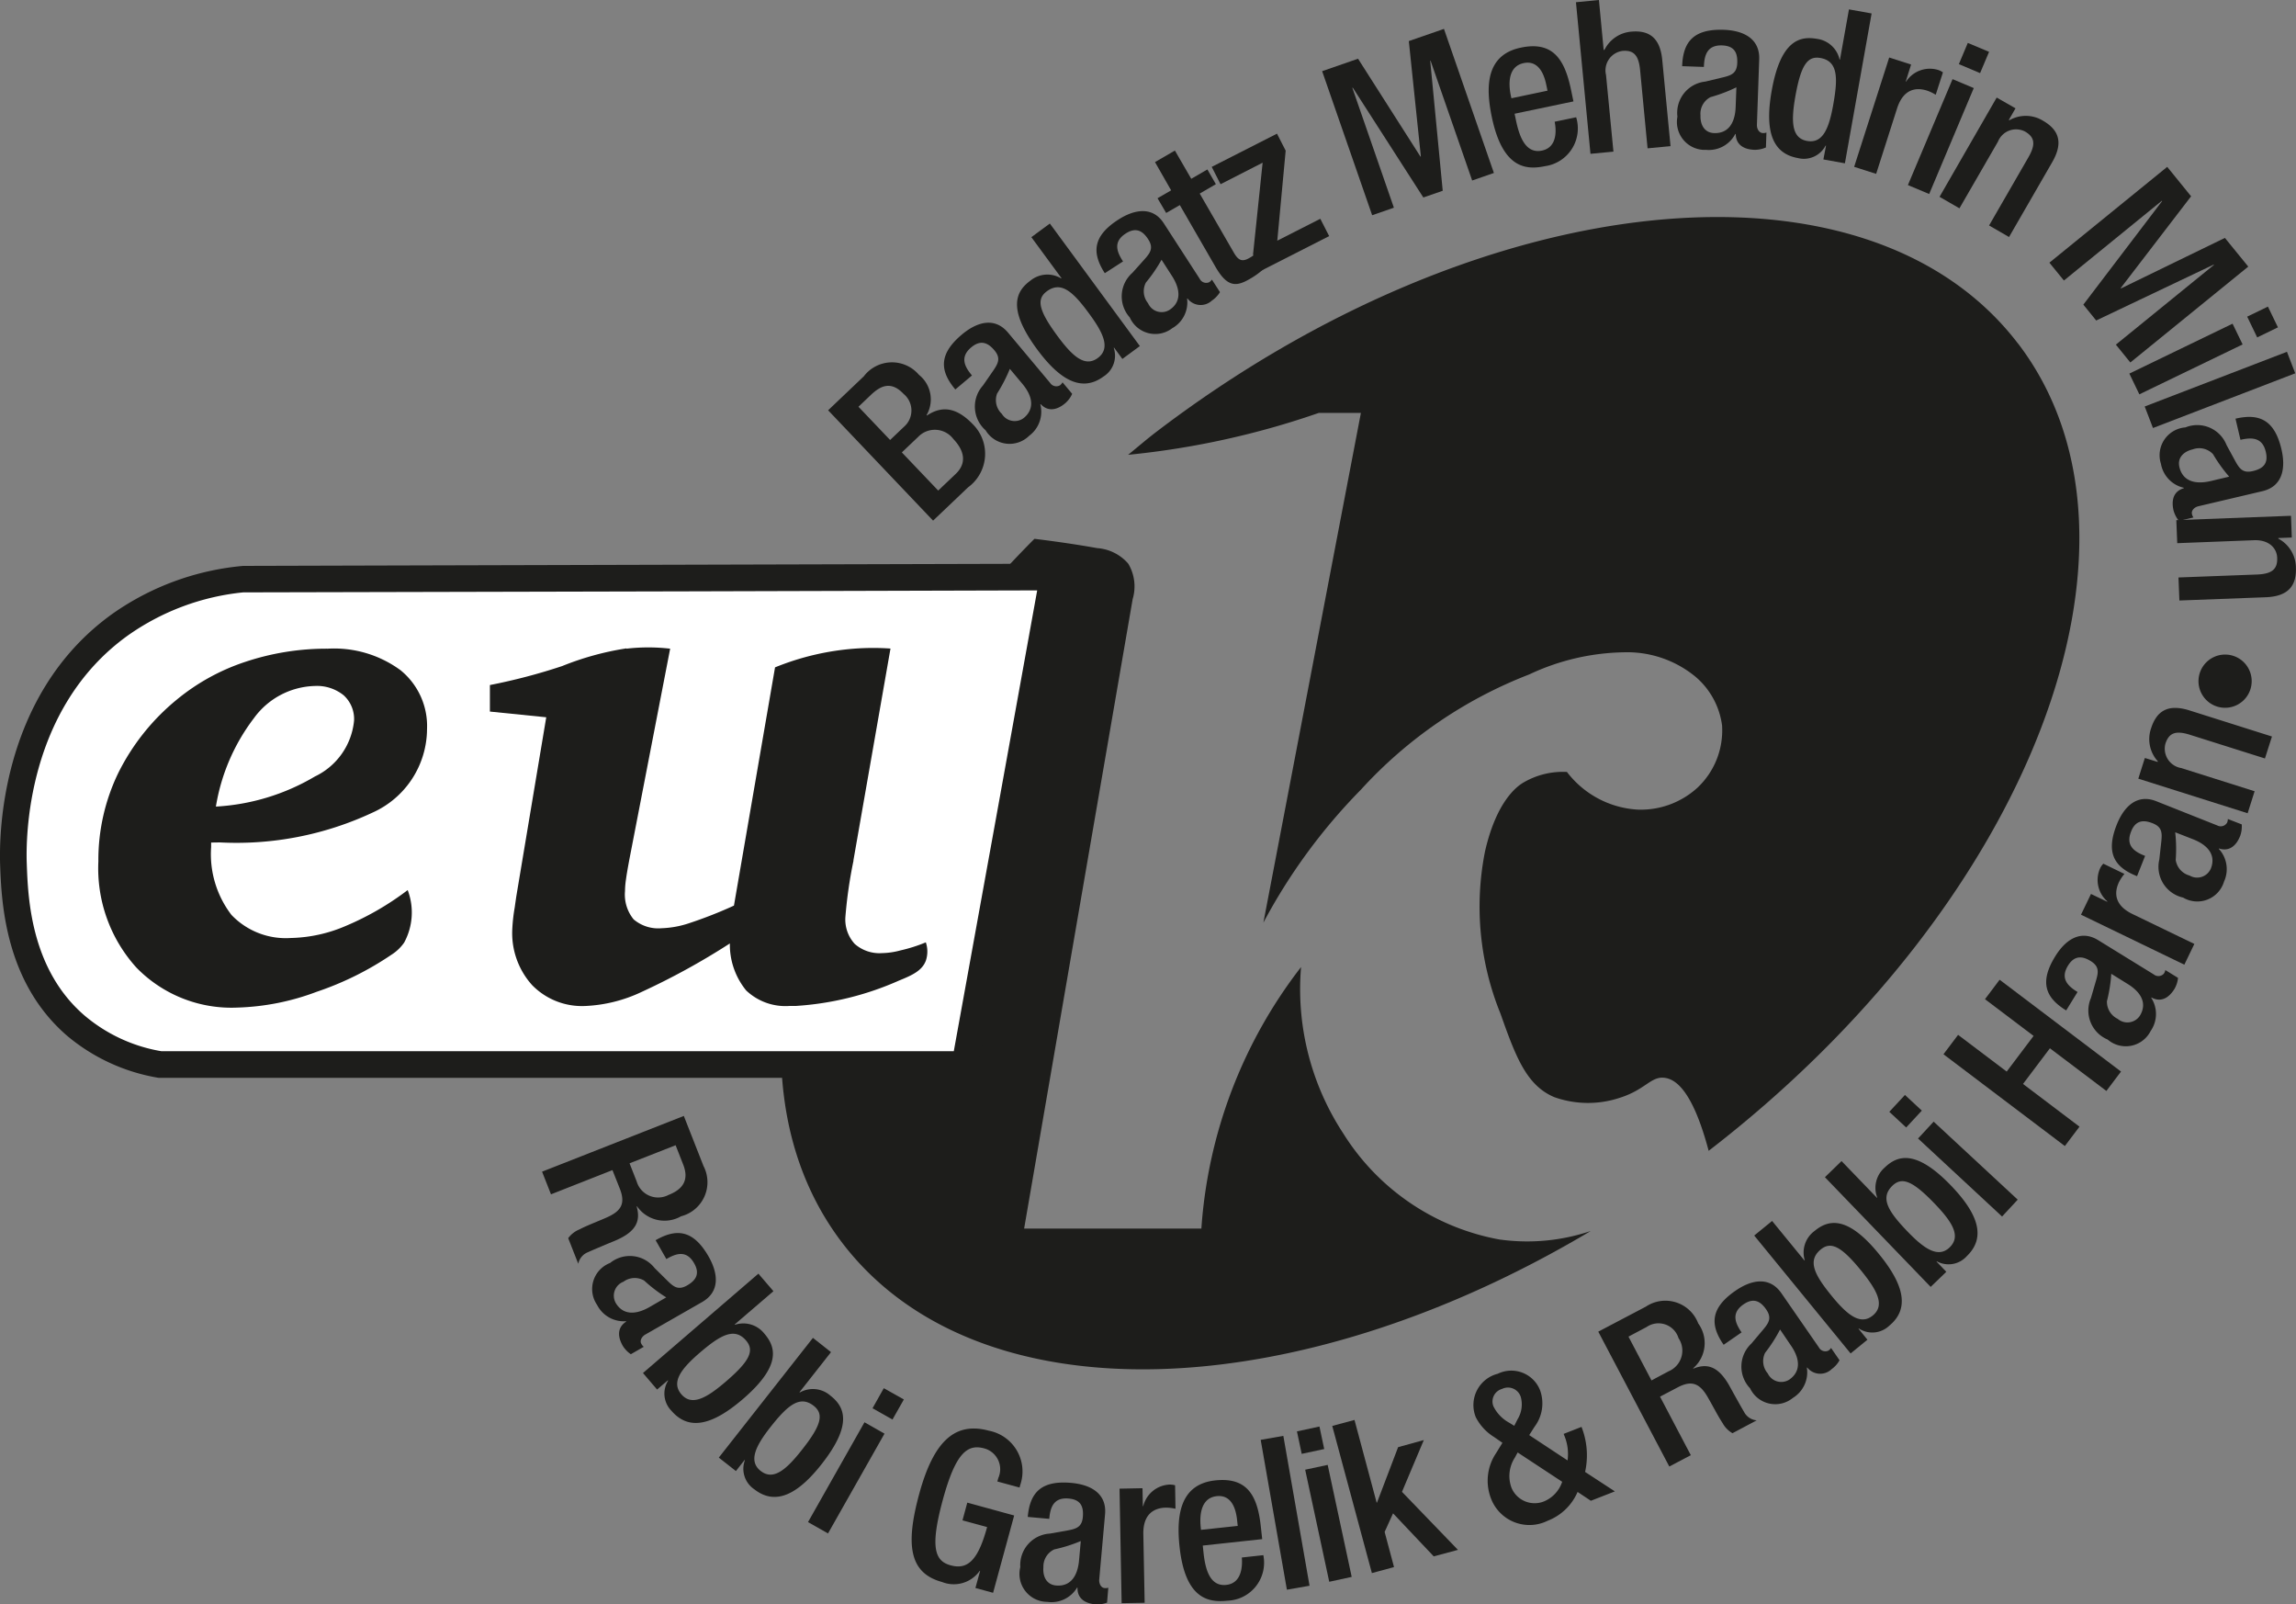 <svg xmlns="http://www.w3.org/2000/svg" width="85.377" height="59.644" viewBox="0 0 85.377 59.644">
  <rect x="0" y="0" width="85.377" height="59.644" fill="#808080" stroke="none"/>
  <g id="Raggruppa_581" data-name="Raggruppa 581" transform="translate(-1357.264 -3113.102)">
    <path id="Tracciato_5075" data-name="Tracciato 5075" d="M406.539,125.924a8.689,8.689,0,0,1-5.849-3.955,9.771,9.771,0,0,1-1.566-6.18,17.862,17.862,0,0,0-3.707,9.723h-6.591q2.017-11.7,4.036-23.4a1.648,1.648,0,0,0-.164-1.318,1.682,1.682,0,0,0-1.154-.578c-.822-.147-1.613-.257-2.334-.346-8.788,8.822-12.036,19.78-7.141,26.18,5,6.537,16.814,6.115,27.827-.449a7.394,7.394,0,0,1-3.356.321" transform="translate(1006.52 3033.262)" fill="#1d1d1b"/>
    <path id="Tracciato_5076" data-name="Tracciato 5076" d="M419.707,98.237c-5.656-7.394-20.029-5.9-32.1,3.333-.34.263-.657.538-.988.806a30.615,30.615,0,0,0,4.948-.9c.755-.2,1.471-.425,2.142-.657h1.566l-3.626,18.949a21.274,21.274,0,0,1,3.626-4.943,16.527,16.527,0,0,1,6.261-4.285,8.57,8.57,0,0,1,3.543-.823,3.992,3.992,0,0,1,2.636.907,2.864,2.864,0,0,1,.99,1.811,2.921,2.921,0,0,1-.906,2.308,3.125,3.125,0,0,1-2.225.823,3.564,3.564,0,0,1-2.637-1.4,2.891,2.891,0,0,0-1.649.412c-.191.121-.969.65-1.4,2.553a10.552,10.552,0,0,0,.576,6.015c.565,1.594.965,2.68,2.013,3.112a3.747,3.747,0,0,0,2.436.017c.941-.3,1.15-.8,1.647-.74.463.051,1.073.561,1.647,2.714,11.985-9.233,17.135-22.647,11.5-30.016" transform="translate(1012.594 3027.633)" fill="#1d1d1b"/>
    <path id="Tracciato_5077" data-name="Tracciato 5077" d="M380.713,98.182l1.328-1.264a1.316,1.316,0,0,1,2.049-.055,1.168,1.168,0,0,1,.283,1.5l.011.015c.525-.348,1.071-.353,1.732.346a1.545,1.545,0,0,1-.2,2.323l-1.3,1.237Zm2.82.614a.8.8,0,0,0-.015-1.224c-.465-.489-.852-.308-1.22.043l-.457.436,1.177,1.235Zm1.923,1.753c.391-.372.363-.825-.087-1.3a.861.861,0,0,0-1.305-.081l-.61.58,1.352,1.418Z" transform="translate(1007.345 3030.172)" fill="#1d1d1b"/>
    <path id="Tracciato_5078" data-name="Tracciato 5078" d="M386.946,97.859a.275.275,0,0,0,.365.087.349.349,0,0,0,.094-.111l.359.427a1,1,0,0,1-.257.349c-.291.246-.633.334-.914.034l-.013.009a1.11,1.11,0,0,1-.412,1.165,1.038,1.038,0,0,1-1.622-.2,1.173,1.173,0,0,1-.1-1.666l.393-.568c.179-.266.272-.457.032-.742s-.514-.4-.861-.108c-.436.366-.238.729.028,1.044l-.619.521c-.584-.693-.62-1.316.244-2.042.578-.485,1.229-.65,1.715-.072Zm-1.5-.525a5.792,5.792,0,0,1-.474.918.7.7,0,0,0,.176.754.558.558,0,0,0,.823.149c.395-.332.338-.793-.066-1.273Z" transform="translate(1009.369 3029.48)" fill="#1d1d1b"/>
    <path id="Tracciato_5079" data-name="Tracciato 5079" d="M388.04,98.278l-.011.011a.913.913,0,0,1-.38,1.063c-.8.589-1.615.155-2.482-1.026-1.12-1.526-.759-2.157-.234-2.54a.993.993,0,0,1,1.139-.081l.013-.009-1.12-1.524.688-.506L389,98.221l-.65.478Zm-2.5-2.093c-.395.291-.3.714.38,1.639.57.778,1.033,1.194,1.513.842s.225-.912-.315-1.645c-.6-.823-1.046-1.226-1.577-.837" transform="translate(1010.65 3027.746)" fill="#1d1d1b"/>
    <path id="Tracciato_5080" data-name="Tracciato 5080" d="M389.832,95.935a.271.271,0,0,0,.349.132.357.357,0,0,0,.106-.1l.3.466a1.043,1.043,0,0,1-.3.314.615.615,0,0,1-.91-.081l-.013.008a1.1,1.1,0,0,1-.552,1.1,1.036,1.036,0,0,1-1.579-.4,1.169,1.169,0,0,1,.1-1.662l.461-.514c.213-.242.325-.417.123-.731s-.455-.459-.835-.213c-.48.308-.327.691-.1,1.037l-.678.438c-.489-.759-.448-1.379.5-1.989.631-.408,1.3-.489,1.7.144Zm-1.418-.706a5.626,5.626,0,0,1-.582.848.7.7,0,0,0,.081.769.552.552,0,0,0,.793.249c.431-.278.432-.742.094-1.267Z" transform="translate(1012.042 3027.529)" fill="#1d1d1b"/>
    <path id="Tracciato_5081" data-name="Tracciato 5081" d="M387.245,94l.506-.293-.6-1.05.74-.429.608,1.05.6-.348.315.548-.6.349,1.271,2.2c.168.289.31.344.565.2a1.581,1.581,0,0,0,.255-.174l.317.548a2.9,2.9,0,0,1-.561.408c-.5.289-.829.293-1.263-.461l-1.324-2.293-.508.293Z" transform="translate(1013.062 3026.471)" fill="#1d1d1b"/>
    <path id="Tracciato_5082" data-name="Tracciato 5082" d="M389.8,96.393l.357-3.415-1.564.8-.329-.644,2.427-1.235.323.631-.312,3.347,1.6-.814.329.644-2.527,1.286Z" transform="translate(1014.058 3026.172)" fill="#1d1d1b"/>
    <path id="Tracciato_5083" data-name="Tracciato 5083" d="M390.44,91.406l1.335-.463,2.321,3.639.015-.006-.448-4.289,1.307-.453,1.857,5.356-.808.28-1.547-4.455-.013.006.465,4.831-.721.249-2.623-4.081-.017.006,1.545,4.455-.808.28Z" transform="translate(1015.988 3024.342)" fill="#1d1d1b"/>
    <path id="Tracciato_5084" data-name="Tracciato 5084" d="M394.685,92.685l.051.242c.117.559.338,1.26.967,1.128.6-.125.525-.823.472-1.073l.8-.166a1.416,1.416,0,0,1-1.154,1.817c-.684.142-1.573.119-1.981-1.817-.23-1.1-.242-2.312,1.073-2.587,1.165-.246,1.624.389,1.868,1.554l.093.444Zm1.224-.857-.047-.225c-.109-.529-.366-.9-.84-.8-.536.113-.589.676-.474,1.222l.019.085Z" transform="translate(1018.899 3024.645)" fill="#1d1d1b"/>
    <path id="Tracciato_5085" data-name="Tracciato 5085" d="M395.437,89.349l.854-.083.176,1.849.026.013a1.227,1.227,0,0,1,.984-.684c.65-.062,1.086.191,1.169,1.05l.308,3.205-.854.081-.278-2.912c-.053-.551-.24-.75-.667-.708a.731.731,0,0,0-.6.893l.276,2.85-.854.081Z" transform="translate(1020.429 3023.836)" fill="#1d1d1b"/>
    <path id="Tracciato_5086" data-name="Tracciato 5086" d="M400.392,93.384c-.006.159.083.3.212.31a.343.343,0,0,0,.142-.019l-.019.555a1.028,1.028,0,0,1-.423.087c-.38-.011-.691-.174-.7-.587h-.017a1.109,1.109,0,0,1-1.082.589,1.038,1.038,0,0,1-1.069-1.233,1.168,1.168,0,0,1,1.037-1.305l.672-.161c.312-.076.5-.157.516-.529.015-.389-.111-.638-.563-.655-.57-.019-.663.382-.678.8l-.808-.028c.03-.9.419-1.39,1.547-1.352.752.026,1.343.34,1.318,1.094Zm-.763-1.39a5.722,5.722,0,0,1-.963.365.693.693,0,0,0-.372.676c-.013.357.151.648.508.661.516.017.782-.363.8-.988Z" transform="translate(1022.203 3024.354)" fill="#1d1d1b"/>
    <path id="Tracciato_5087" data-name="Tracciato 5087" d="M401.356,94.516l-.017,0a.91.91,0,0,1-1.033.461c-.982-.176-1.228-1.063-.969-2.508.332-1.864,1.039-2.036,1.679-1.923a.992.992,0,0,1,.844.771l.015,0,.334-1.866.842.151-.993,5.571-.8-.144Zm-.21-3.258c-.484-.087-.723.274-.927,1.405-.168.952-.151,1.575.434,1.679s.816-.466.974-1.364c.179-1.007.166-1.605-.482-1.721" transform="translate(1023.809 3024)" fill="#1d1d1b"/>
    <path id="Tracciato_5088" data-name="Tracciato 5088" d="M402.218,90.4l.814.261-.2.636.013,0a1.055,1.055,0,0,1,1.182-.438.672.672,0,0,1,.189.093l-.268.833a1.5,1.5,0,0,0-.325-.155c-.372-.119-.869-.094-1.112.661l-.778,2.434-.818-.261Z" transform="translate(1025.296 3024.84)" fill="#1d1d1b"/>
    <path id="Tracciato_5089" data-name="Tracciato 5089" d="M403.633,91.458l.789.332-1.658,3.938-.791-.332Zm.567-1.347.791.332-.334.791-.789-.334Z" transform="translate(1026.237 3024.586)" fill="#1d1d1b"/>
    <path id="Tracciato_5090" data-name="Tracciato 5090" d="M404.724,91.186l.7.4-.249.432.021.011a1.226,1.226,0,0,1,1.252.019c.563.325.774.786.344,1.534l-1.609,2.788-.742-.429,1.462-2.533c.278-.482.24-.75-.132-.963a.726.726,0,0,0-1,.38l-1.432,2.478-.74-.427Z" transform="translate(1026.787 3025.543)" fill="#1d1d1b"/>
    <path id="Tracciato_5091" data-name="Tracciato 5091" d="M409.141,92.551l.888,1.094-2.618,3.413.009.013,3.866-1.879.869,1.067-4.385,3.564-.538-.663,3.647-2.965-.009-.011L406.5,98.262l-.478-.589,2.929-3.849-.011-.011L405.3,96.776l-.54-.663Z" transform="translate(1028.711 3026.754)" fill="#1d1d1b"/>
    <path id="Tracciato_5092" data-name="Tracciato 5092" d="M410.171,95.936l.374.771-3.84,1.855-.372-.771Zm1.315-.635.372.771-.771.374-.372-.772Z" transform="translate(1030.111 3029.199)" fill="#1d1d1b"/>
    <rect id="Rettangolo_598" data-name="Rettangolo 598" width="5.667" height="0.857" transform="translate(1437.015 3128.213) rotate(-21.028)" fill="#1d1d1b"/>
    <path id="Tracciato_5093" data-name="Tracciato 5093" d="M408.37,100.792c-.155.036-.27.161-.242.285a.332.332,0,0,0,.057.132l-.54.128a1.067,1.067,0,0,1-.2-.385c-.087-.372-.013-.714.383-.831l0-.015a1.111,1.111,0,0,1-.852-.891,1.038,1.038,0,0,1,.91-1.354,1.171,1.171,0,0,1,1.53.657l.331.608c.155.28.285.444.646.359.378-.089.587-.276.482-.714-.128-.555-.54-.54-.942-.448l-.185-.786c.88-.206,1.452.042,1.709,1.137.172.733.025,1.386-.708,1.558Zm1.143-1.1a5.571,5.571,0,0,1-.6-.835.7.7,0,0,0-.75-.181c-.347.081-.585.317-.5.663.119.5.553.659,1.163.517Z" transform="translate(1030.643 3031.129)" fill="#1d1d1b"/>
    <path id="Tracciato_5094" data-name="Tracciato 5094" d="M411.522,99.419l.03.808-.5.019v.023a1.227,1.227,0,0,1,.652,1.071c.026.65-.253,1.073-1.116,1.107l-3.216.121-.034-.856,2.926-.11c.553-.023.763-.2.744-.625-.013-.348-.3-.67-.857-.65l-2.859.11-.034-.856Z" transform="translate(1030.933 3032.857)" fill="#1d1d1b"/>
    <path id="Tracciato_5095" data-name="Tracciato 5095" d="M380.352,111.231l.731,1.86a1.307,1.307,0,0,1-.833,1.87,1.241,1.241,0,0,1-1.637-.37l-.015.006c.155.544-.025.929-.752,1.25-.336.14-.746.31-1.058.449a.588.588,0,0,0-.361.431l-.374-.952a.966.966,0,0,1,.412-.323c.3-.155.6-.263.98-.429.568-.242.752-.516.525-1.094l-.272-.684-2.285.9-.332-.842Zm-1.753,2.436a.832.832,0,0,0,1.186.5c.561-.219.761-.58.542-1.133l-.28-.714-1.713.672Z" transform="translate(1002.34 3043.355)" fill="#1d1d1b"/>
    <path id="Tracciato_5096" data-name="Tracciato 5096" d="M378.044,117.313c-.138.079-.213.234-.149.342a.366.366,0,0,0,.091.113l-.48.276a1.034,1.034,0,0,1-.3-.312c-.189-.329-.217-.68.128-.9l-.008-.015a1.114,1.114,0,0,1-1.075-.606,1.037,1.037,0,0,1,.482-1.558,1.169,1.169,0,0,1,1.656.187l.491.485c.23.225.4.346.723.159s.482-.433.255-.823c-.283-.5-.674-.363-1.031-.155l-.4-.7c.784-.451,1.4-.38,1.964.595.376.653.425,1.32-.229,1.7Zm.778-1.382a5.407,5.407,0,0,1-.82-.625.7.7,0,0,0-.771.043.555.555,0,0,0-.291.782c.257.444.72.47,1.262.159Z" transform="translate(1003.216 3045.4)" fill="#1d1d1b"/>
    <path id="Tracciato_5097" data-name="Tracciato 5097" d="M381.362,114.336l.559.652-1.439,1.235.011.013a.994.994,0,0,1,1.094.334c.423.493.636,1.19-.8,2.427-1.114.958-2,1.2-2.655.44a.909.909,0,0,1-.128-1.122l-.009-.013-.4.342-.525-.614Zm-2.867,4.482c.389.453.935.151,1.668-.48.874-.752,1.061-1.143.74-1.517-.429-.5-.952-.206-1.728.461-.691.595-1.061,1.09-.68,1.535" transform="translate(1004.103 3046.113)" fill="#1d1d1b"/>
    <path id="Tracciato_5098" data-name="Tracciato 5098" d="M382.061,115.6l.672.531-1.171,1.488.013.011a.985.985,0,0,1,1.135.117c.512.4.854,1.043-.317,2.535-.9,1.15-1.732,1.562-2.516.944a.916.916,0,0,1-.346-1.078l-.011-.009-.323.412-.636-.5Zm-1.943,4.946c.466.368.944-.032,1.541-.793.712-.9.818-1.322.432-1.626-.516-.406-.973-.019-1.605.784-.565.716-.829,1.273-.368,1.636" transform="translate(1005.432 3047.236)" fill="#1d1d1b"/>
    <path id="Tracciato_5099" data-name="Tracciato 5099" d="M382.416,117.857l.744.423-2.1,3.709-.744-.421Zm.718-1.267.746.419-.423.746-.742-.419Z" transform="translate(1006.994 3048.117)" fill="#1d1d1b"/>
    <path id="Tracciato_5100" data-name="Tracciato 5100" d="M384.9,122.677l-.015,0a1.181,1.181,0,0,1-1.4.415c-1.194-.325-1.381-1.33-.848-3.281s1.326-2.687,2.587-2.344a1.542,1.542,0,0,1,1.169,2.013l-.026.1-.827-.225.036-.13a.8.8,0,0,0-.523-1.1c-.619-.17-1.061.153-1.537,1.9-.48,1.76-.31,2.283.28,2.444.663.189,1.039-.227,1.364-1.42l-.916-.249.179-.659,1.743.478-.784,2.874-.657-.179Z" transform="translate(1008.81 3048.82)" fill="#1d1d1b"/>
    <path id="Tracciato_5101" data-name="Tracciato 5101" d="M387.436,122.051c-.013.157.068.308.193.319a.341.341,0,0,0,.145-.011l-.047.553a1.031,1.031,0,0,1-.429.064c-.38-.032-.682-.21-.67-.623h-.015a1.112,1.112,0,0,1-1.112.531,1.039,1.039,0,0,1-1-1.292,1.17,1.17,0,0,1,1.1-1.246l.68-.121c.315-.06.514-.132.546-.5.032-.387-.079-.644-.529-.682-.569-.051-.684.344-.72.755l-.8-.072c.079-.9.495-1.364,1.615-1.265.75.066,1.324.41,1.26,1.161Zm-.686-1.428a5.523,5.523,0,0,1-.984.31.7.7,0,0,0-.406.655c-.03.357.117.657.472.687.514.045.8-.319.854-.942Z" transform="translate(1010.703 3049.766)" fill="#1d1d1b"/>
    <path id="Tracciato_5102" data-name="Tracciato 5102" d="M386.451,118.637l.854-.017.013.665h.015a1.055,1.055,0,0,1,.976-.8.732.732,0,0,1,.208.026l.015.873a1.635,1.635,0,0,0-.359-.042c-.387.008-.852.193-.837.984l.049,2.553-.856.015Z" transform="translate(1012.443 3049.805)" fill="#1d1d1b"/>
    <path id="Tracciato_5103" data-name="Tracciato 5103" d="M388.51,120.834l.026.246c.06.568.21,1.286.848,1.216.608-.064.6-.767.578-1.018l.8-.087a1.412,1.412,0,0,1-1.328,1.692c-.693.074-1.575-.04-1.787-2.006-.119-1.112-.009-2.321,1.324-2.465,1.184-.127,1.577.55,1.7,1.734l.049.449Zm1.3-.731-.025-.229c-.059-.536-.276-.929-.757-.876-.544.059-.652.614-.593,1.165l.008.087Z" transform="translate(1013.479 3049.723)" fill="#1d1d1b"/>
    <rect id="Rettangolo_599" data-name="Rettangolo 599" width="0.855" height="5.655" transform="translate(1404.143 3166.627) rotate(-9.92)" fill="#1d1d1b"/>
    <path id="Tracciato_5104" data-name="Tracciato 5104" d="M389.944,117.526l.837-.181.177.837-.837.179Zm.306,1.424.837-.179.893,4.164-.835.181Z" transform="translate(1015.547 3048.787)" fill="#1d1d1b"/>
    <path id="Tracciato_5105" data-name="Tracciato 5105" d="M390.639,117.438l.827-.223.823,3.071.015,0,.784-2.059.956-.264-.812,1.925,2.081,2.157-.9.242-1.513-1.6-.313.691.349,1.307-.823.223Z" transform="translate(1016.165 3048.672)" fill="#1d1d1b"/>
    <path id="Tracciato_5106" data-name="Tracciato 5106" d="M396.922,119.576a1.766,1.766,0,0,0-.106-.886l-.04-.1.665-.261.025.068a2.867,2.867,0,0,1,.108,1.607l1.107.723-.893.349-.493-.329a1.989,1.989,0,0,1-1.112,1.071,1.528,1.528,0,0,1-2.117-.85,1.834,1.834,0,0,1,.2-1.666l.234-.381-.313-.217a1.867,1.867,0,0,1-.676-.731,1.2,1.2,0,0,1,.816-1.619,1.149,1.149,0,0,1,1.575.619,1.443,1.443,0,0,1-.211,1.356l-.195.306Zm-1.86-1.528a1.052,1.052,0,0,0,.121-.829.5.5,0,0,0-.7-.3.484.484,0,0,0-.315.652,1.407,1.407,0,0,0,.593.608l.179.11Zm-.1,1.424a1.255,1.255,0,0,0-.123,1.126.932.932,0,0,0,1.222.495,1.2,1.2,0,0,0,.661-.723l-1.656-1.09Z" transform="translate(1018.632 3047.816)" fill="#1d1d1b"/>
    <path id="Tracciato_5107" data-name="Tracciato 5107" d="M395.877,116.015l1.768-.929a1.306,1.306,0,0,1,1.949.623,1.238,1.238,0,0,1-.189,1.668l.008.013c.525-.213.927-.076,1.326.612.176.319.389.708.561,1a.583.583,0,0,0,.468.31l-.9.478a.966.966,0,0,1-.366-.372c-.187-.287-.327-.572-.533-.929-.3-.54-.6-.689-1.144-.4l-.652.342,1.145,2.176-.8.421Zm2.612,1.475a.834.834,0,0,0,.372-1.235.779.779,0,0,0-1.184-.414L397,116.2l.856,1.628Z" transform="translate(1020.819 3046.59)" fill="#1d1d1b"/>
    <path id="Tracciato_5108" data-name="Tracciato 5108" d="M402.043,116.94a.272.272,0,0,0,.353.121.331.331,0,0,0,.1-.1l.315.457a.993.993,0,0,1-.287.325.617.617,0,0,1-.914-.055l-.013.009a1.116,1.116,0,0,1-.519,1.12,1.037,1.037,0,0,1-1.594-.357,1.171,1.171,0,0,1,.053-1.666l.446-.529c.206-.247.312-.429.1-.737s-.472-.444-.842-.187c-.47.323-.306.7-.072,1.041l-.667.461c-.516-.744-.491-1.367.438-2.008.619-.429,1.282-.529,1.711.093Zm-1.443-.665a5.493,5.493,0,0,1-.557.867.7.7,0,0,0,.1.767.556.556,0,0,0,.8.229c.425-.295.414-.759.057-1.273Z" transform="translate(1022.856 3046.25)" fill="#1d1d1b"/>
    <path id="Tracciato_5109" data-name="Tracciato 5109" d="M398.947,113.841l.665-.542,1.2,1.467.013-.009a.993.993,0,0,1,.363-1.084c.5-.414,1.207-.608,2.4.859.929,1.135,1.15,2.032.376,2.665a.911.911,0,0,1-1.126.1l-.013.009.331.408-.625.51Zm4.408,2.973c.461-.376.172-.929-.44-1.679-.727-.89-1.114-1.088-1.494-.776-.51.419-.23.948.417,1.739.578.706,1.063,1.088,1.517.716" transform="translate(1023.548 3045.191)" fill="#1d1d1b"/>
    <path id="Tracciato_5110" data-name="Tracciato 5110" d="M400.339,112.772l.618-.6,1.316,1.365.011-.009a1,1,0,0,1,.274-1.112c.468-.451,1.152-.7,2.468.665,1.018,1.058,1.309,1.932.589,2.625a.91.91,0,0,1-1.114.193l-.011.011.363.378-.582.561Zm4.639,2.606c.429-.414.1-.942-.574-1.639-.8-.829-1.2-.993-1.554-.652-.474.455-.153.961.557,1.7.633.659,1.148,1,1.571.593" transform="translate(1024.785 3044.092)" fill="#1d1d1b"/>
    <path id="Tracciato_5111" data-name="Tracciato 5111" d="M401.607,111.445l.582-.627.627.582-.582.627Zm1.069.992.58-.627,3.126,2.9-.582.627Z" transform="translate(1025.911 3042.988)" fill="#1d1d1b"/>
    <path id="Tracciato_5112" data-name="Tracciato 5112" d="M402.673,111.32l.544-.721,1.807,1.365,1-1.326-1.807-1.365.544-.723,4.514,3.413-.544.721-2.1-1.586-1,1.326,2.1,1.588-.544.72Z" transform="translate(1026.859 3040.973)" fill="#1d1d1b"/>
    <path id="Tracciato_5113" data-name="Tracciato 5113" d="M408.7,109.124a.272.272,0,0,0,.372-.03.358.358,0,0,0,.055-.134l.472.291a1.02,1.02,0,0,1-.132.41c-.2.323-.493.516-.855.319l-.009.013a1.108,1.108,0,0,1-.021,1.231,1.036,1.036,0,0,1-1.6.319,1.168,1.168,0,0,1-.621-1.543l.193-.663c.089-.308.113-.516-.2-.71s-.61-.217-.846.168c-.3.485,0,.765.355.98l-.423.686c-.771-.472-1-1.048-.41-2.006.393-.642.958-1,1.6-.606Zm-1.583-.025a5.522,5.522,0,0,1-.161,1.016.706.706,0,0,0,.4.659.556.556,0,0,0,.825-.117c.268-.44.072-.857-.461-1.184Z" transform="translate(1028.655 3040.203)" fill="#1d1d1b"/>
    <path id="Tracciato_5114" data-name="Tracciato 5114" d="M405.381,108.162l.372-.771.6.289.008-.013a1.055,1.055,0,0,1-.268-1.231.608.608,0,0,1,.119-.17l.784.38a1.576,1.576,0,0,0-.2.3c-.168.351-.215.846.5,1.192l2.3,1.111-.372.771Z" transform="translate(1029.265 3038.943)" fill="#1d1d1b"/>
    <path id="Tracciato_5115" data-name="Tracciato 5115" d="M409.91,105.974a.273.273,0,0,0,.361-.1.328.328,0,0,0,.03-.14l.517.2a1.045,1.045,0,0,1-.058.429c-.14.355-.4.595-.788.466l-.006.015a1.111,1.111,0,0,1,.193,1.218,1.036,1.036,0,0,1-1.52.593,1.171,1.171,0,0,1-.886-1.413l.076-.686c.032-.319.021-.529-.327-.665s-.638-.108-.8.314c-.21.531.14.752.523.9l-.3.754c-.842-.331-1.171-.861-.757-1.908.276-.7.769-1.156,1.469-.88Zm-1.566.253a5.508,5.508,0,0,1,.019,1.029.708.708,0,0,0,.516.58.555.555,0,0,0,.791-.261c.189-.48-.079-.859-.661-1.088Z" transform="translate(1029.805 3037.814)" fill="#1d1d1b"/>
    <path id="Tracciato_5116" data-name="Tracciato 5116" d="M406.509,105.829l.244-.769.476.147.006-.023a1.225,1.225,0,0,1-.251-1.226c.2-.621.6-.925,1.424-.667l3.071.971-.261.816-2.788-.88c-.531-.168-.784-.074-.914.336a.728.728,0,0,0,.587.9l2.731.863-.259.818Z" transform="translate(1030.268 3036.219)" fill="#1d1d1b"/>
    <path id="Tracciato_5117" data-name="Tracciato 5117" d="M409.672,103.138a.989.989,0,1,1-.988-.988.987.987,0,0,1,.988.988" transform="translate(1031.321 3035.285)" fill="#1d1d1b"/>
    <path id="Tracciato_5118" data-name="Tracciato 5118" d="M370.086,118.745a6.477,6.477,0,0,1-3.094-1.447c-2.157-1.86-2.264-4.646-2.315-5.985-.04-.986-.036-6.051,3.968-8.92a9.548,9.548,0,0,1,4.62-1.692l30.073-.077-3.279,18.121Z" transform="translate(993.089 3033.93)" fill="#fff"/>
    <path id="Tracciato_5119" data-name="Tracciato 5119" d="M402.977,101.354l-1.435,7.938-1.666,9.192h-29.47a5.946,5.946,0,0,1-2.856-1.328c-1.994-1.717-2.1-4.359-2.145-5.628-.038-.942-.028-5.783,3.762-8.5a8.981,8.981,0,0,1,4.285-1.6L390,101.39Zm1.188-.993c-10.051.028-20.665.055-30.717.083a9.984,9.984,0,0,0-4.858,1.781c-4.329,3.1-4.2,8.612-4.176,9.341.051,1.35.168,4.342,2.487,6.342a7.081,7.081,0,0,0,3.415,1.568h30.388q1.731-9.558,3.46-19.115" transform="translate(992.855 3033.695)" fill="#1d1d1b"/>
    <path id="Tracciato_5120" data-name="Tracciato 5120" d="M370.538,109.241v.17a3.709,3.709,0,0,0,.755,2.519,2.792,2.792,0,0,0,2.21.859,5.437,5.437,0,0,0,2.057-.455,10.591,10.591,0,0,0,2.287-1.326,2.344,2.344,0,0,1-.132,1.953,1.649,1.649,0,0,1-.476.453,11.462,11.462,0,0,1-2.776,1.375,9.062,9.062,0,0,1-2.954.587,4.929,4.929,0,0,1-3.749-1.486,5.5,5.5,0,0,1-1.415-3.949,7.424,7.424,0,0,1,.738-3.282,8.277,8.277,0,0,1,2.178-2.731,7.887,7.887,0,0,1,2.55-1.405,9.542,9.542,0,0,1,3.069-.489,4.17,4.17,0,0,1,2.7.8,2.673,2.673,0,0,1,.986,2.191,3.42,3.42,0,0,1-2.021,3.1,11.935,11.935,0,0,1-5.681,1.111Zm.176-1.337a8.111,8.111,0,0,0,3.685-1.12,2.57,2.57,0,0,0,1.454-2.079,1.191,1.191,0,0,0-.391-.942,1.584,1.584,0,0,0-1.08-.342,2.889,2.889,0,0,0-2.251,1.194,7.369,7.369,0,0,0-1.416,3.29" transform="translate(994.577 3035.182)" fill="#1d1d1b"/>
    <path id="Tracciato_5121" data-name="Tracciato 5121" d="M379.129,102.056a7.082,7.082,0,0,1,1.628,0l-1.528,7.893c-.049.268-.089.493-.113.672a3.111,3.111,0,0,0-.038.446,1.455,1.455,0,0,0,.321,1.052,1.414,1.414,0,0,0,1.043.329,3.582,3.582,0,0,0,1.027-.189,16.168,16.168,0,0,0,1.66-.652l1.528-8.856a9.791,9.791,0,0,1,3.007-.7,9.413,9.413,0,0,1,1.286,0l-1.377,7.868v.025a16.839,16.839,0,0,0-.3,2.087,1.342,1.342,0,0,0,.347,1,1.391,1.391,0,0,0,1.016.342,2.792,2.792,0,0,0,.682-.1,5.8,5.8,0,0,0,.946-.3,1.063,1.063,0,0,1,0,.684c-.14.368-.5.536-1,.738a11.164,11.164,0,0,1-3.832.942c-.062,0-.138,0-.232,0a2.122,2.122,0,0,1-1.617-.576,2.694,2.694,0,0,1-.606-1.747,26.457,26.457,0,0,1-3.277,1.8,5.436,5.436,0,0,1-2.1.525,2.593,2.593,0,0,1-1.974-.774,2.883,2.883,0,0,1-.74-2.074,6.454,6.454,0,0,1,.091-.818c.025-.179.045-.315.06-.417l1.112-6.65-2.095-.212v-.986a21.692,21.692,0,0,0,2.688-.706,10.754,10.754,0,0,1,2.387-.657" transform="translate(1001.427 3035.16)" fill="#1d1d1b"/>
  </g>
</svg>
